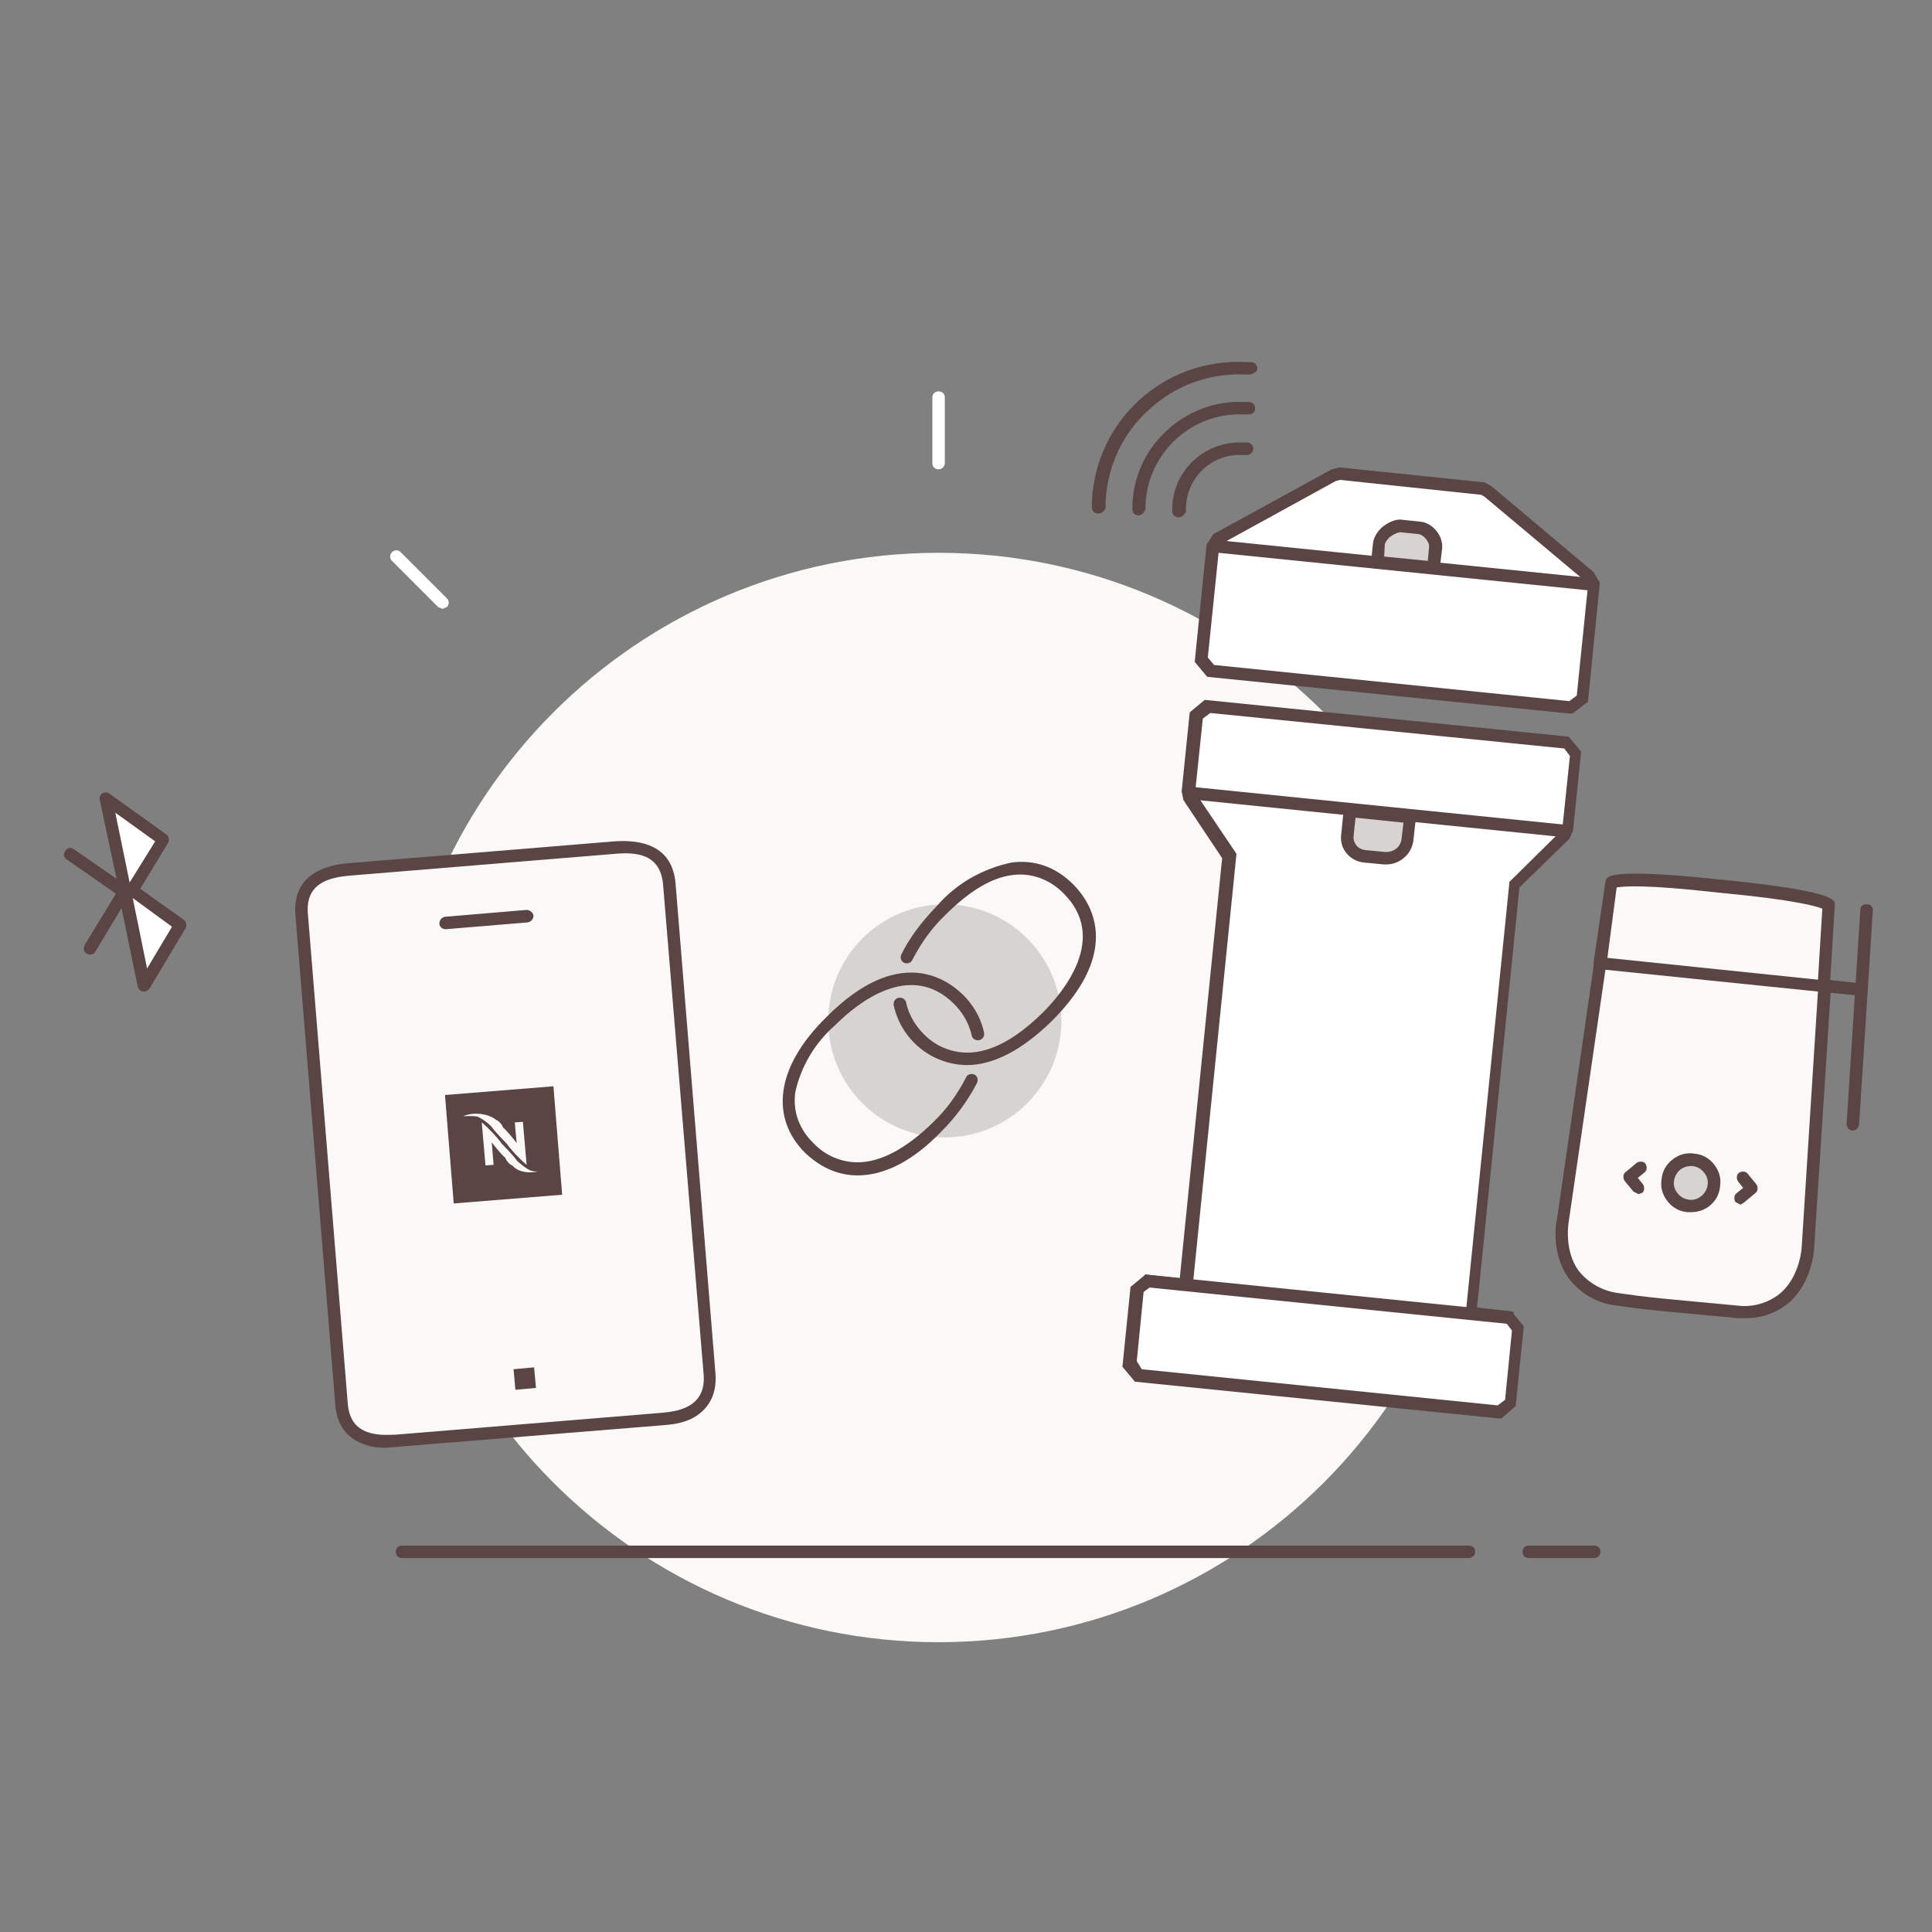 <svg width="186" height="186" viewBox="0 0 186 186" fill="none" xmlns="http://www.w3.org/2000/svg">
<rect x="0" y="0" width="186" height="186" fill="#808080" stroke="none"/>
<g id="svg 3">
<path id="Vector" d="M90.36 158.1C119.322 158.1 142.8 134.622 142.8 105.66C142.8 76.698 119.322 53.22 90.36 53.22C61.398 53.22 37.92 76.698 37.92 105.66C37.92 134.622 61.398 158.1 90.36 158.1Z" fill="#FAF9F8"/>
<path id="Vector_2" d="M141.36 150H38.7C38.34 150 38.1 149.76 38.1 149.4C38.1 149.04 38.34 148.8 38.7 148.8H141.42C141.78 148.8 142.02 149.04 142.02 149.4C142.02 149.76 141.72 150 141.36 150ZM153.48 150H147.18C146.82 150 146.58 149.76 146.58 149.4C146.58 149.04 146.82 148.8 147.18 148.8H153.48C153.84 148.8 154.08 149.04 154.08 149.4C154.08 149.76 153.78 150 153.48 150Z" fill="#5B4544"/>
<path id="Vector_3" d="M90.36 45.18C90 45.18 89.76 44.94 89.76 44.58V38.28C89.76 37.92 90 37.68 90.36 37.68C90.72 37.68 90.96 37.92 90.96 38.28V44.58C90.96 44.88 90.72 45.18 90.36 45.18ZM42.6 58.62L42.18 58.44L37.74 54C37.5 53.76 37.5 53.4 37.74 53.16C37.98 52.92 38.34 52.92 38.58 53.16L43.02 57.6C43.26 57.84 43.26 58.2 43.02 58.44L42.6 58.62ZM138.12 58.62L137.7 58.44C137.46 58.2 137.46 57.84 137.7 57.6L142.14 53.16C142.38 52.92 142.74 52.92 142.98 53.16C143.22 53.4 143.22 53.76 142.98 54L138.54 58.44L138.12 58.62ZM150.9 79.86L151.62 72.6L150.72 71.52L116.16 68.04L115.08 68.94L114.36 76.2L150.9 79.86Z" fill="white"/>
<path id="Vector_4" d="M116.22 67.98L115.14 68.88L114.42 76.14L114.54 76.74L118.32 82.38L114.12 123.6L110.46 123.24L109.38 124.14L108.66 131.28L109.56 132.36L144.3 135.9L145.38 135L146.1 127.86L145.2 126.78L141.54 126.42L145.74 85.2L150.6 80.46L150.84 79.92L151.56 72.66L150.66 71.58L116.22 67.98Z" fill="white"/>
<path id="Vector_5" d="M144.54 136.56H144.3L109.26 133.02L108.06 131.58L108.84 123.9L110.28 122.7L113.58 123.06L117.66 82.62L113.94 77.04L113.76 76.2L114.54 68.58L115.98 67.38L151.02 70.92L152.22 72.36L151.44 79.98L151.08 80.76L146.28 85.44L142.2 125.88L145.5 126.24L146.7 127.68L145.92 135.36L144.54 136.56ZM109.92 131.82L144.18 135.3L144.9 134.76L145.56 128.1L145.02 127.38L141.06 126.96L145.32 84.9L150.24 80.04L150.42 79.68L151.14 72.78L150.6 72.06L116.52 68.64L115.8 69.18L115.08 76.08L115.2 76.5L119.04 82.2L114.78 124.26L110.82 123.84L110.1 124.38L109.44 131.04L109.92 131.82Z" fill="#5B4544"/>
<path id="Vector_6" d="M153 55.44L143.22 47.22L142.74 46.98L129 45.6L128.4 45.72L117.24 51.84L116.76 52.56L115.68 63.48L116.58 64.56L151.26 68.04L152.34 67.14L153.48 56.16L153 55.44Z" fill="white"/>
<path id="Vector_7" d="M151.38 68.7H151.14L116.22 65.16L115.02 63.72L116.16 52.44L116.82 51.42L128.22 45.18L128.94 45L142.92 46.44L143.58 46.8L153.42 55.08L154.02 56.1L152.88 67.56L151.38 68.7ZM116.88 64.02L151.08 67.5L151.8 66.96L152.88 56.4L152.58 55.92L142.92 47.82L142.62 47.64L129 46.2L128.58 46.32L117.66 52.32L117.36 52.8L116.28 63.3L116.88 64.02Z" fill="#5B4544"/>
<path id="Vector_8" d="M116.7 53.16L116.82 51.96L153.48 55.68L153.36 56.88L116.7 53.16ZM114.3 76.92L114.42 75.72L151.08 79.44L150.96 80.64L114.3 76.92ZM110.1 123.9L110.22 122.7L145.74 126.3L145.62 127.5L110.1 123.9Z" fill="#5B4544"/>
<path id="Vector_9" d="M132.6 54.12L132.78 52.38C132.84 51.96 133.14 51.42 133.56 51.12C133.98 50.82 134.52 50.58 134.94 50.58L136.68 50.76C137.52 50.82 138.3 51.78 138.24 52.68L138.06 54.6L132.6 54.12Z" fill="#D6D3D0"/>
<path id="Vector_10" d="M138.54 55.32L131.94 54.66L132.18 52.32C132.24 51.72 132.66 51.06 133.2 50.64C133.56 50.4 134.28 49.92 135 50.04L136.74 50.22C137.94 50.34 138.96 51.6 138.84 52.8L138.54 55.32ZM133.26 53.58L137.46 54L137.58 52.68C137.64 52.14 137.04 51.48 136.56 51.42L134.82 51.24C134.64 51.24 134.28 51.36 133.86 51.66C133.56 51.9 133.32 52.26 133.32 52.44L133.26 53.58Z" fill="#5B4544"/>
<path id="Vector_11" d="M135.78 78.66L135.54 80.76C135.42 81.9 134.4 82.74 133.26 82.62L131.4 82.44C130.38 82.32 129.66 81.42 129.72 80.4L129.96 78.06L135.78 78.66Z" fill="#D6D3D0"/>
<path id="Vector_12" d="M133.5 83.22H133.2L131.34 83.04C129.96 82.92 128.94 81.72 129.12 80.34L129.42 77.4L136.38 78.12L136.08 80.82C136.02 81.54 135.66 82.2 135.12 82.62C134.7 82.98 134.1 83.22 133.5 83.22ZM130.5 78.72L130.32 80.46C130.26 80.76 130.38 81.12 130.56 81.36C130.68 81.54 130.98 81.78 131.46 81.84L133.32 82.02C134.16 82.08 134.88 81.54 134.94 80.7L135.12 79.2L130.5 78.72Z" fill="#5B4544"/>
<path id="Vector_13" d="M59.16 81.6L33.6 83.7C32.4 83.82 28.68 84.12 28.98 88.02L32.82 135.18C33.12 139.14 36.9 138.78 38.04 138.72L63.6 136.62C64.8 136.5 68.52 136.2 68.22 132.3L64.38 85.14C64.08 81.18 60.36 81.48 59.16 81.6Z" fill="#FAF9F8"/>
<path id="Vector_14" d="M37.14 139.38C36.48 139.38 35.7 139.32 34.98 139.02C33.84 138.6 32.46 137.64 32.28 135.24L28.44 88.08C28.14 84.36 31.08 83.28 33.6 83.1L59.16 81C61.68 80.82 64.74 81.36 65.04 85.08L68.88 132.24C69.06 134.64 67.86 135.84 66.84 136.44C65.7 137.1 64.38 137.16 63.72 137.22L37.14 139.38ZM59.22 82.2L33.66 84.3C31.68 84.48 29.4 85.02 29.64 87.96L33.48 135.12C33.6 136.56 34.2 137.46 35.4 137.88C36.42 138.24 37.56 138.12 38.1 138.12L63.66 136.02C64.2 135.96 65.34 135.9 66.3 135.36C67.38 134.76 67.86 133.74 67.74 132.3L63.84 85.2C63.6 82.2 61.26 82.02 59.22 82.2Z" fill="#5B4544"/>
<path id="Vector_15" d="M42.9 89.46C42.6 89.46 42.3 89.22 42.3 88.92C42.3 88.56 42.54 88.32 42.84 88.26L50.7 87.6C51 87.6 51.3 87.84 51.36 88.14C51.36 88.5 51.12 88.74 50.82 88.8L42.9 89.46ZM49.44 131.82L51.42 131.64L51.6 133.62L49.62 133.8L49.44 131.82ZM44.58 107.46C45.72 106.98 47.16 107.28 47.76 107.82C47.94 107.82 48.42 108.36 48.42 108.54C48.84 108.9 49.26 109.44 49.74 110.04L49.56 108.06L50.34 108L50.7 112.14C50.04 111.6 49.2 110.7 48.78 110.1C48.78 110.1 47.7 109.02 47.28 108.42C46.92 108.06 46.5 107.76 46.02 107.52C45.6 107.4 45 107.46 44.58 107.46ZM52.5 112.56C51.36 113.04 49.98 112.98 49.32 112.2C49.14 112.2 48.66 111.66 48.66 111.48C48.24 111.12 47.82 110.58 47.34 109.98L47.52 112.14L46.74 112.2L46.38 108.06C47.04 108.6 47.88 109.5 48.3 110.1C48.3 110.1 49.38 111.18 49.8 111.78C50.22 112.14 50.64 112.5 51.06 112.68C51.54 112.86 52.14 112.8 52.5 112.56ZM43.68 115.86L54.12 115.02L53.28 104.58L42.84 105.42L43.68 115.86ZM109.62 49.62C109.26 49.62 109.02 49.38 109.02 49.02V48.54C109.14 45.78 110.34 43.26 112.38 41.4C114.42 39.54 117.06 38.58 119.76 38.7H120.24C120.6 38.7 120.84 39 120.84 39.3C120.84 39.66 120.6 39.9 120.24 39.9H119.76C114.78 39.66 110.52 43.56 110.28 48.54V49.02C110.16 49.32 109.92 49.62 109.62 49.62ZM105.72 49.44C105.36 49.44 105.12 49.2 105.12 48.84V48.36C105.42 40.5 112.08 34.44 119.94 34.86H120.42C120.9 34.86 121.2 35.34 120.96 35.76L120.42 36.06H119.94C116.52 35.88 113.16 37.08 110.64 39.42C108.06 41.7 106.56 45 106.44 48.42V48.9C106.32 49.2 106.08 49.44 105.72 49.44ZM113.46 49.8C113.1 49.8 112.86 49.56 112.86 49.2V48.72C113.04 45.18 116.04 42.48 119.58 42.6H120.06C120.42 42.6 120.66 42.9 120.66 43.2C120.66 43.5 120.36 43.8 120.06 43.8H119.58C116.7 43.68 114.3 45.9 114.18 48.78V49.26C114.06 49.5 113.82 49.8 113.46 49.8Z" fill="#5B4544"/>
<path id="Vector_16" d="M12.06 86.64L13.8 94.86L17.28 89.04L12.6 85.74L15.6 80.82L10.08 76.86L12.06 86.64Z" fill="white"/>
<path id="Vector_17" d="M13.86 95.46H13.74C13.5 95.4 13.32 95.22 13.26 94.98L11.7 87.42L9.18 91.62C9 91.92 8.64 91.98 8.34 91.8C8.04 91.62 7.98 91.26 8.16 90.96L11.16 86.04L6.42 82.74C6.12 82.56 6.06 82.2 6.3 81.9C6.48 81.6 6.84 81.54 7.14 81.78L11.22 84.6L9.6 76.98C9.54 76.74 9.66 76.5 9.84 76.38C10.02 76.26 10.32 76.26 10.5 76.38L16.02 80.34C16.26 80.52 16.32 80.88 16.2 81.12L13.5 85.56L17.7 88.56C17.94 88.74 18 89.1 17.88 89.34L14.4 95.16C14.28 95.34 14.1 95.46 13.86 95.46ZM12.78 86.46L14.16 93.24L16.56 89.22L12.78 86.46ZM11.1 78.24L12.48 84.96L14.94 81L11.1 78.24Z" fill="#5B4544"/>
<path id="Vector_18" d="M90.96 109.5C97.157 109.5 102.18 104.477 102.18 98.28C102.18 92.083 97.157 87.06 90.96 87.06C84.764 87.06 79.74 92.083 79.74 98.28C79.74 104.477 84.764 109.5 90.96 109.5Z" fill="#D6D3D0"/>
<path id="Vector_19" d="M93.06 102.54C89.64 102.48 86.76 100.08 86.04 96.78C85.98 96.48 86.16 96.12 86.52 96.06C86.82 96 87.18 96.18 87.24 96.54C87.54 97.92 88.32 98.94 88.92 99.54C90 100.68 91.56 101.34 93.12 101.34C95.4 101.34 97.8 100.02 100.38 97.5C102.42 95.46 106.68 90.3 102.42 86.04C101.16 84.72 99.36 84 97.5 84.24C95.46 84.48 93.3 85.8 91.02 88.08C89.7 89.34 88.68 90.78 87.84 92.4C87.72 92.7 87.36 92.82 87.06 92.7C86.76 92.58 86.64 92.22 86.76 91.92C87.48 90.42 88.62 88.86 90.18 87.24C92.04 85.08 94.56 83.64 97.38 83.04C99.6 82.74 101.64 83.46 103.32 85.14C105 86.82 108.12 91.44 101.28 98.28C98.4 101.1 95.64 102.54 93.06 102.54Z" fill="#5B4544"/>
<path id="Vector_20" d="M82.56 113.16C80.04 113.16 78.36 111.78 77.52 111C75.84 109.32 75.12 107.28 75.42 105.06C75.72 102.78 77.1 100.32 79.62 97.86C86.46 91.02 91.08 94.14 92.76 95.82C93.48 96.54 94.38 97.74 94.74 99.42C94.8 99.72 94.62 100.08 94.26 100.14C93.96 100.2 93.6 100.02 93.54 99.66C93.24 98.28 92.46 97.26 91.86 96.66C87.6 92.4 82.44 96.66 80.4 98.7C78.48 100.38 77.1 102.66 76.56 105.18C76.32 106.98 76.92 108.72 78.36 110.1C79.44 111.24 81 111.9 82.56 111.9C84.78 111.9 87.24 110.58 89.82 108.06C91.14 106.8 92.16 105.36 93 103.74C93.12 103.44 93.48 103.32 93.78 103.44C94.08 103.56 94.2 103.92 94.08 104.22C93.189 105.948 92.035 107.526 90.66 108.9C87.9 111.78 85.14 113.16 82.56 113.16ZM179.22 95.88H179.16L154.08 93.24C153.72 93.18 153.48 92.94 153.54 92.58C153.6 92.28 153.84 91.98 154.2 92.04L179.28 94.68C179.58 94.74 179.82 94.98 179.82 95.34C179.76 95.7 179.52 95.88 179.22 95.88Z" fill="#5B4544"/>
<path id="Vector_21" d="M178.38 108.84C178.02 108.84 177.78 108.54 177.78 108.18L179.1 87.6C179.1 87.24 179.4 87 179.76 87.06C180.12 87.06 180.36 87.36 180.3 87.72L178.98 108.3C178.92 108.6 178.68 108.84 178.38 108.84Z" fill="#5B4544"/>
<path id="Vector_22" d="M175.56 95.04L176.04 87.18C176.04 87.18 175.8 86.34 165.96 85.38L165.36 85.32C155.52 84.24 155.1 85.02 155.1 85.02L153.96 92.76V92.82L175.44 95.04H175.56Z" fill="#FAF9F8"/>
<path id="Vector_23" d="M175.5 95.64H175.44L153.96 93.42C153.72 93.42 153.48 93.18 153.42 92.94V92.64L154.56 84.9L154.62 84.66C154.8 84.36 155.22 83.58 165.42 84.66L166.02 84.72C176.22 85.74 176.52 86.58 176.64 86.94V87.18L176.16 95.04C176.16 95.34 175.92 95.58 175.62 95.58L175.5 95.64ZM154.74 92.28L175.02 94.38L175.44 87.48C174.84 87.24 172.8 86.64 165.9 85.98L165.3 85.92C158.4 85.14 156.3 85.32 155.64 85.44L154.74 92.28Z" fill="#5B4544"/>
<path id="Vector_24" d="M175.56 94.92L154.08 92.7H154.02L150.42 117.6C150.42 117.6 149.22 124.08 155.76 125.1C158.22 125.46 160.26 125.64 160.26 125.64L167.28 126.3C173.88 126.66 174.06 120.06 174.06 120.06L175.68 94.98L175.56 94.92Z" fill="#FAF9F8"/>
<path id="Vector_25" d="M167.82 126.9H167.28L160.2 126.24C160.2 126.24 158.16 126.06 155.7 125.7C153.84 125.52 152.16 124.56 151.02 123.06C149.28 120.66 149.82 117.6 149.88 117.48L153.48 92.64L153.72 92.22L154.2 92.16L175.62 94.38H175.8C176.1 94.44 176.34 94.68 176.28 94.98L174.66 120.06C174.66 120.18 174.54 123.24 172.38 125.28C171.12 126.42 169.5 126.96 167.82 126.9ZM154.56 93.36L151.02 117.66C151.02 117.72 150.54 120.36 151.98 122.34C152.94 123.54 154.32 124.32 155.88 124.5C158.28 124.86 160.32 125.04 160.32 125.04L167.34 125.7C168.84 125.88 170.4 125.4 171.54 124.38C173.34 122.7 173.46 120.06 173.46 120L175.02 95.46L154.56 93.36Z" fill="#5B4544"/>
<path id="Vector_26" d="M162.78 116.1C164.006 116.1 165 115.106 165 113.88C165 112.654 164.006 111.66 162.78 111.66C161.553 111.66 160.56 112.654 160.56 113.88C160.56 115.106 161.553 116.1 162.78 116.1Z" fill="#D6D3D0"/>
<path id="Vector_27" d="M162.78 116.7H162.48C161.7 116.64 161.04 116.28 160.56 115.68C160.08 115.08 159.84 114.36 159.96 113.58C160.02 112.8 160.38 112.14 160.98 111.66C161.58 111.18 162.3 110.94 163.08 111.06C163.86 111.12 164.52 111.48 165 112.08C165.48 112.68 165.72 113.4 165.6 114.18C165.54 114.96 165.18 115.62 164.58 116.1C164.04 116.52 163.44 116.7 162.78 116.7ZM162.78 112.26C161.94 112.26 161.28 112.86 161.16 113.7C161.1 114.12 161.22 114.54 161.52 114.9C161.82 115.26 162.18 115.44 162.6 115.5C163.02 115.56 163.44 115.44 163.8 115.14C164.16 114.84 164.34 114.48 164.4 114.06C164.46 113.64 164.34 113.22 164.04 112.86C163.74 112.5 163.38 112.32 162.96 112.26H162.78Z" fill="#5B4544"/>
<path id="Vector_28" d="M157.74 114.36L156.84 113.28L157.98 112.38" fill="#FAF9F8"/>
<path id="Vector_29" d="M157.74 114.96L157.26 114.72L156.42 113.7C156.24 113.46 156.24 113.04 156.48 112.86L157.56 111.96C157.8 111.78 158.22 111.78 158.4 112.02C158.58 112.26 158.58 112.68 158.34 112.86L157.68 113.4L158.16 114C158.34 114.24 158.34 114.66 158.1 114.84L157.74 114.96Z" fill="#5B4544"/>
<path id="Vector_30" d="M167.82 113.46L168.66 114.48L167.58 115.38" fill="#FAF9F8"/>
<path id="Vector_31" d="M167.58 115.98L167.1 115.74C166.92 115.5 166.92 115.08 167.16 114.9L167.82 114.36L167.34 113.76C167.16 113.52 167.16 113.1 167.4 112.92C167.64 112.74 168.06 112.74 168.24 112.98L169.08 114C169.26 114.24 169.26 114.66 169.02 114.84L167.94 115.74L167.58 115.98Z" fill="#5B4544"/>
</g>
</svg>
